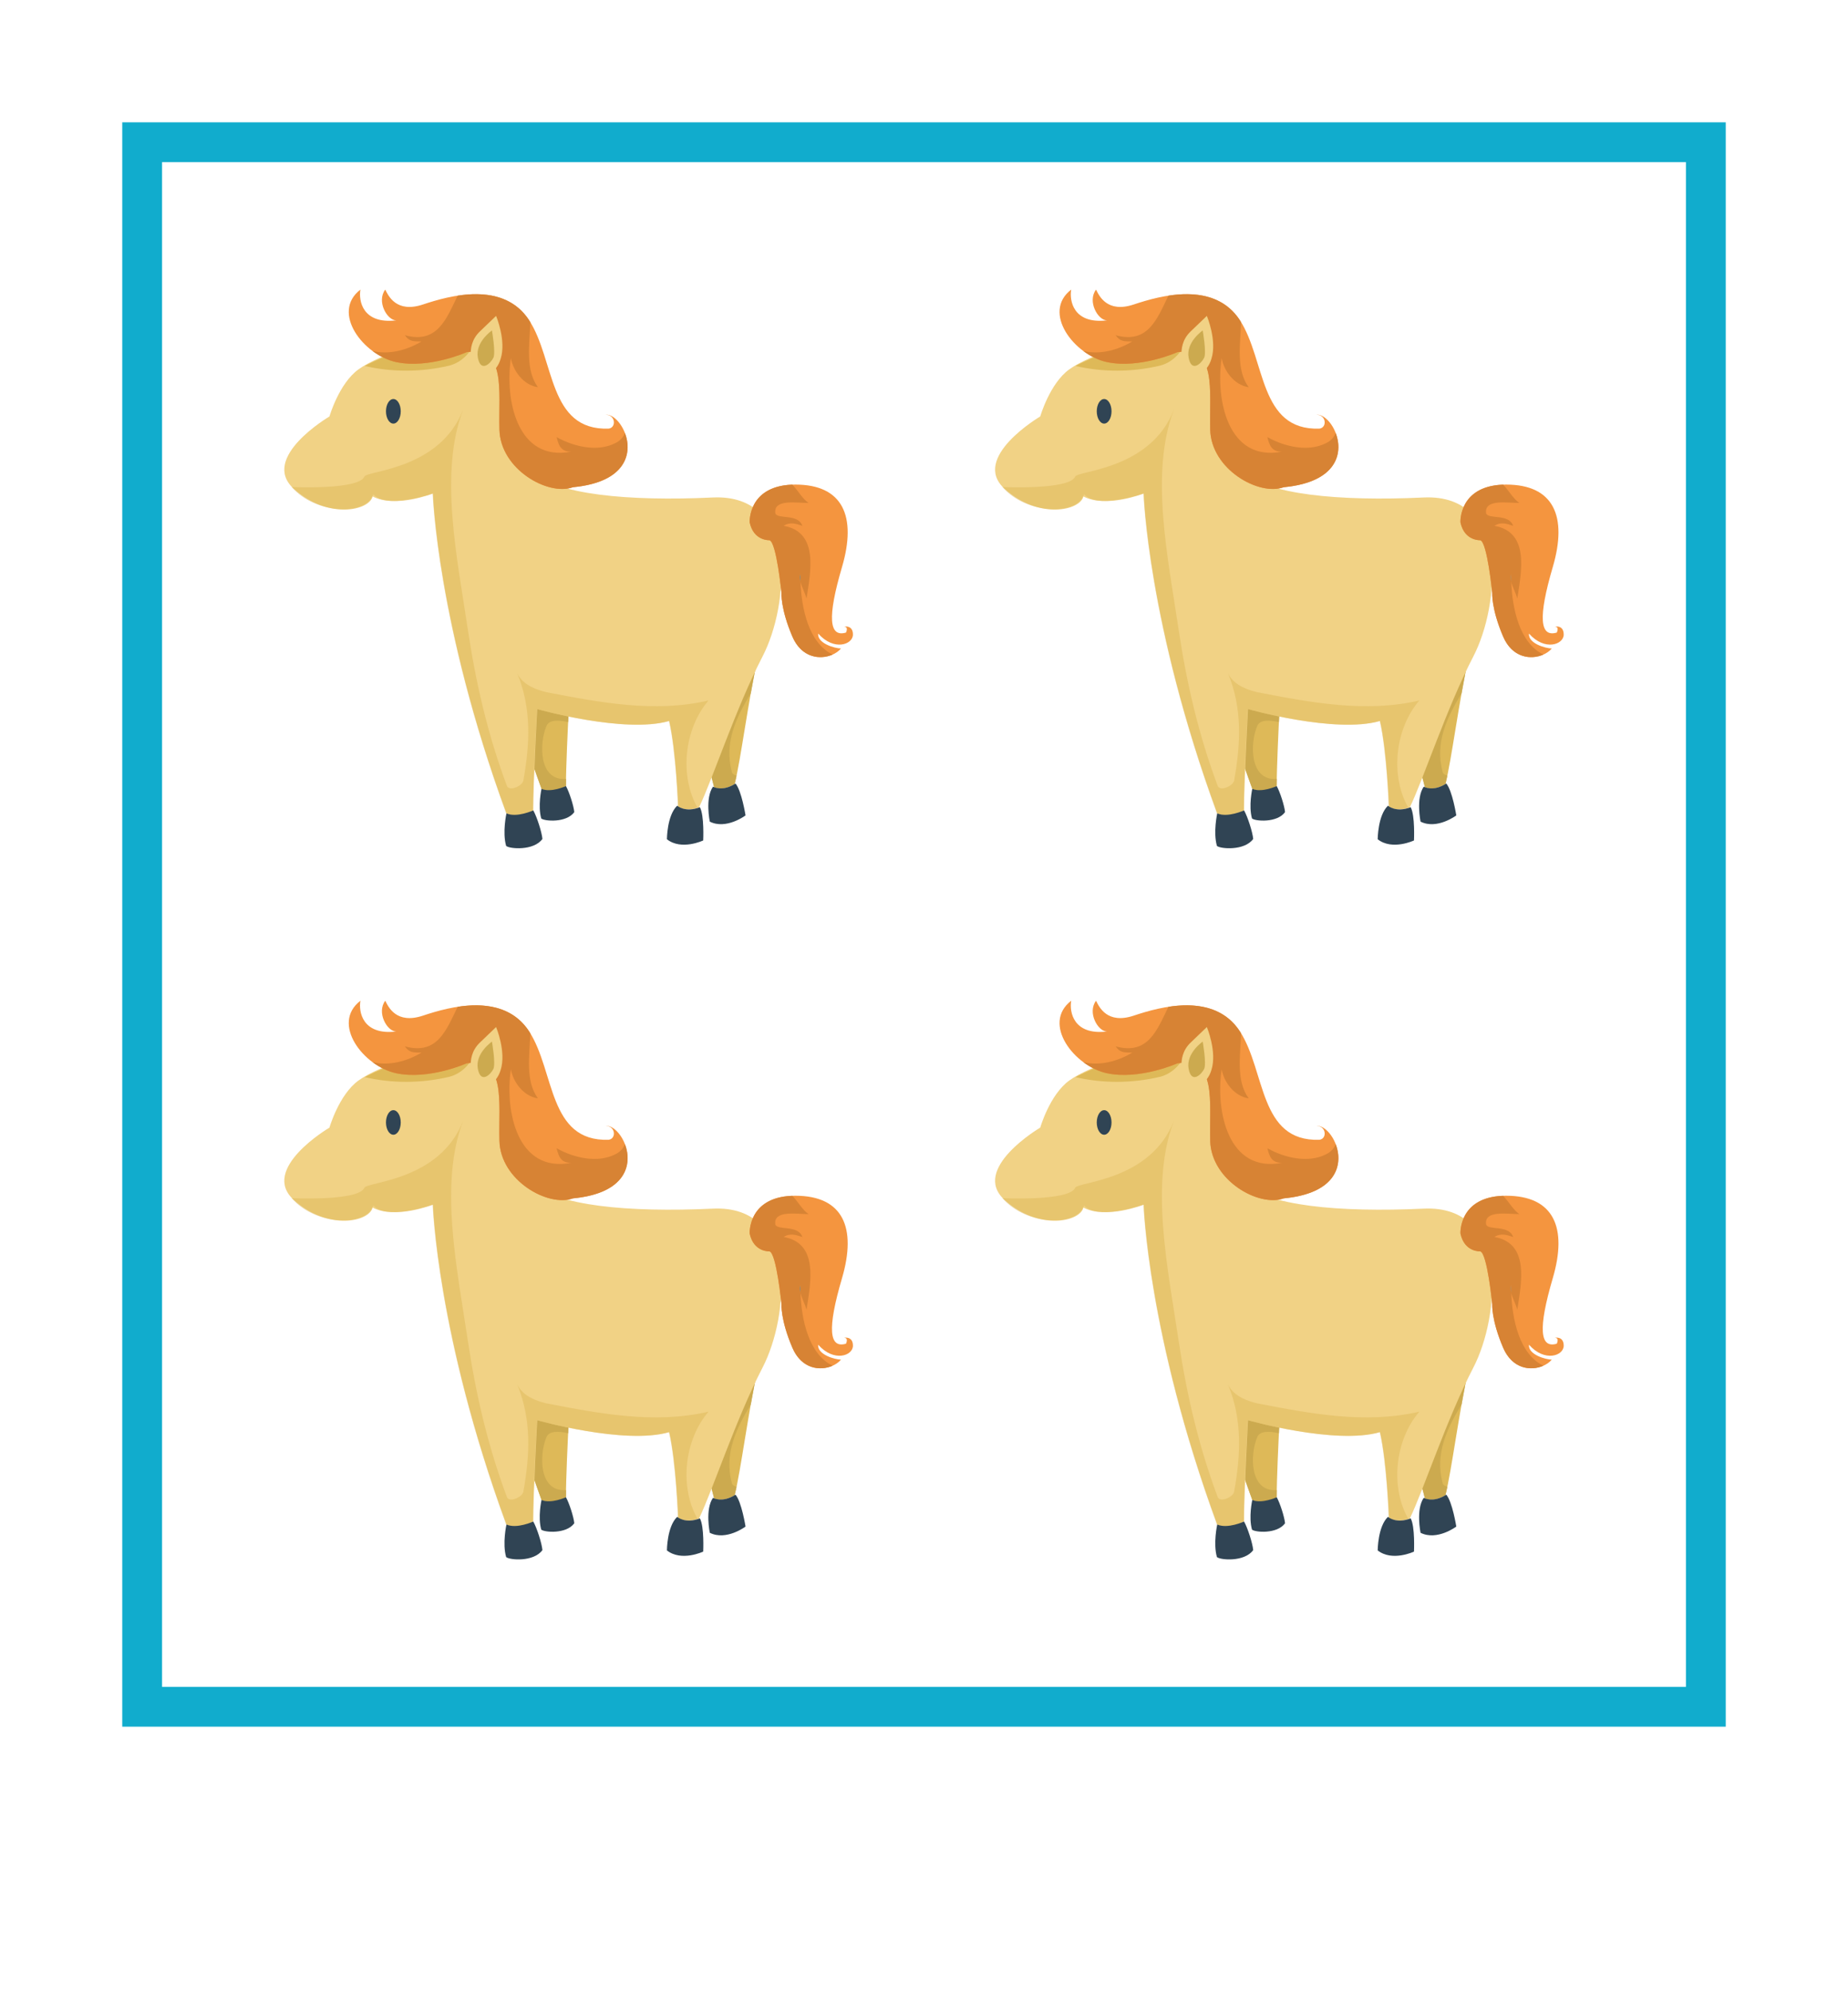 <svg xmlns="http://www.w3.org/2000/svg" version="1.1" width="92.857" height="100" viewBox="0 0 92.857 100"><defs/><path fill="#000000" stroke="#11accd" d="M 7.143,85.714 L 7.143,7.143 L 85.714,7.143 L 85.714,85.714 Z" style="stroke-width: 2px;fill-opacity: 0;stroke-opacity: 1" stroke-width="2" fill-opacity="0" stroke-opacity="1" stroke-dasharray="0"/><path fill="#deb958" stroke="none" d="M 27.21,75.328 S 27.664,75.601 28.437,75.191 C 28.437,74.29 28.528,72.339 28.581,71.278 C 27.616,71.118 26.684,70.935 25.742,70.836 C 26.142,72.228 26.625,73.732 27.21,75.328 Z" transform=""/><path fill="#deb958" stroke="none" d="M 34.902,71.964 C 35.425,73.394 35.882,75.245 35.882,75.245 S 36.285,75.467 36.917,75.08 C 37.239,73.789 37.568,71.028 38.12,68.519 C 36.908,69.568 35.769,70.678 34.902,71.964 Z" transform=""/><path fill="#ccaa4f" stroke="none" d="M 27.47,72.148 C 27.617,71.854 28.072,71.87 28.548,71.978 C 28.56,71.721 28.571,71.483 28.582,71.278 C 27.617,71.118 26.684,70.935 25.743,70.837 C 26.142,72.228 26.626,73.732 27.211,75.328 C 27.211,75.328 27.665,75.601 28.438,75.192 C 28.438,75.085 28.439,74.964 28.441,74.832 C 27.056,74.94 27.085,73.014 27.47,72.148 Z" transform=""/><path fill="#ccaa4f" stroke="none" d="M 36.765,74.446 C 36.385,73.003 37,71.726 37.725,70.534 C 37.844,69.866 37.974,69.184 38.12,68.52 C 36.908,69.569 35.769,70.678 34.902,71.965 C 35.425,73.395 35.882,75.246 35.882,75.246 S 36.285,75.467 36.917,75.081 C 36.948,74.956 36.979,74.818 37.01,74.667 C 36.869,74.628 36.765,74.55 36.765,74.446 Z" transform=""/><path fill="#304454" stroke="none" d="M 27.21,75.328 S 27.016,76.196 27.196,76.818 C 27.348,76.956 28.455,77.053 28.856,76.499 C 28.828,76.182 28.599,75.475 28.437,75.191 C 28.437,75.191 27.681,75.54 27.21,75.328 Z" transform=""/><path fill="#304454" stroke="none" d="M 35.826,75.221 S 36.287,75.497 36.956,75.062 C 37.263,75.417 37.461,76.664 37.461,76.664 S 36.496,77.392 35.665,76.977 C 35.665,76.977 35.42,75.802 35.826,75.221 Z" transform=""/><path fill="#f1d285" stroke="none" d="M 16.554,56.629 S 13.023,58.704 14.771,60.27 C 16.518,61.834 18.572,61.344 18.721,60.646 C 19.869,61.244 21.756,60.499 21.756,60.499 S 21.955,67.033 25.448,76.561 C 25.448,76.561 25.946,76.861 26.794,76.411 C 26.794,75.014 26.994,71.324 26.994,71.324 S 31.384,72.571 33.628,71.923 C 33.978,73.419 34.077,76.212 34.077,76.212 S 34.426,76.511 35.124,76.261 C 35.823,74.815 36.97,71.273 38.317,68.68 C 39.663,66.086 40.113,60.499 35.823,60.698 C 31.533,60.898 27.942,60.549 26.744,59.402 C 25.547,58.255 25.646,56.608 25.796,55.311 C 25.946,54.014 24.5,52.318 23.052,52.518 C 21.606,52.717 19.049,53.518 18.014,54.263 C 17.031,54.972 16.554,56.629 16.554,56.629 Z" transform=""/><path fill="#deb958" stroke="none" d="M 35.601,70.895 C 32.886,71.522 30.17,70.999 27.455,70.477 C 27.037,70.373 26.306,70.164 25.992,69.537 C 26.723,71.313 26.619,73.088 26.306,74.864 C 26.306,75.177 25.575,75.49 25.47,75.177 C 24.53,72.67 23.919,70.072 23.515,67.378 C 22.957,63.654 22.056,59.44 23.277,56.273 C 22.104,59.315 18.44,59.342 18.31,59.65 C 18.02,60.332 14.656,60.173 14.656,60.173 C 15.861,61.558 18.31,61.575 18.707,60.646 C 18.723,60.608 18.741,60.573 18.759,60.539 C 19.426,61.307 21.741,60.499 21.741,60.499 S 21.941,67.034 25.433,76.561 C 25.433,76.561 25.932,76.861 26.78,76.412 C 26.78,75.015 26.979,71.324 26.979,71.324 S 31.369,72.571 33.613,71.922 C 33.963,73.419 34.063,76.212 34.063,76.212 S 34.394,76.494 35.053,76.281 C 34.144,74.713 34.359,72.343 35.601,70.895 Z" style="opacity: 0.5" opacity="0.5" transform=""/><path fill="#deb958" stroke="none" d="M 22.561,54.08 C 23.262,53.904 23.735,53.336 23.978,52.632 C 23.68,52.521 23.367,52.475 23.053,52.518 C 21.73,52.701 19.53,53.468 18.324,54.094 C 19.699,54.413 21.163,54.409 22.561,54.08 Z" transform=""/><path fill="#f4953f" stroke="none" d="M 37.669,61.945 S 37.569,60.05 39.964,60.05 C 42.358,60.05 43.056,61.646 42.309,64.19 C 41.56,66.734 41.66,67.732 42.508,67.482 C 42.508,67.482 42.657,67.183 42.408,67.183 C 42.408,67.183 42.858,67.083 42.858,67.582 S 41.91,68.43 41.111,67.532 C 41.062,68.031 41.959,68.28 42.258,68.28 C 41.809,68.829 40.413,69.078 39.815,67.682 C 39.215,66.285 39.266,65.487 39.266,65.487 S 39.016,62.943 38.666,62.843 C 38.666,62.843 37.87,62.893 37.669,61.945 Z" transform=""/><path fill="#2c8fc0" stroke="none" d="M 40.221,64.928 C 40.215,64.789 40.212,64.653 40.212,64.524 C 40.178,64.659 40.188,64.793 40.221,64.928 Z" transform=""/><path fill="#d78334" stroke="none" d="M 40.221,64.928 C 40.188,64.793 40.178,64.659 40.212,64.524 C 40.212,64.653 40.215,64.789 40.221,64.928 M 40.221,64.928 C 40.288,65.211 40.455,65.494 40.525,65.777 C 40.733,64.419 41.151,62.435 39.377,62.122 C 39.69,61.913 40.002,62.017 40.316,62.122 C 40.108,61.495 39.062,61.809 38.959,61.495 C 38.853,60.764 40.002,60.973 40.63,60.973 C 40.322,60.769 40.115,60.365 39.813,60.054 C 37.575,60.133 37.669,61.946 37.669,61.946 C 37.868,62.893 38.666,62.844 38.666,62.844 C 39.017,62.943 39.266,65.488 39.266,65.488 S 39.215,66.285 39.815,67.682 C 40.279,68.768 41.227,68.859 41.837,68.588 C 40.623,67.99 40.276,66.273 40.221,64.928 Z" transform=""/><path fill="#304454" stroke="none" d="M 25.448,76.561 S 25.235,77.513 25.432,78.196 C 25.599,78.348 26.814,78.455 27.255,77.847 C 27.224,77.498 26.973,76.722 26.795,76.411 C 26.795,76.412 25.965,76.794 25.448,76.561 Z" transform=""/><path fill="#304454" stroke="none" d="M 34.028,76.176 S 34.423,76.541 35.167,76.252 C 35.395,76.662 35.334,77.922 35.334,77.922 S 34.24,78.439 33.511,77.862 C 33.512,77.862 33.512,76.662 34.028,76.176 Z" transform=""/><path fill="#f4953f" stroke="none" d="M 23.448,53.4 S 21.553,54.248 19.907,53.898 C 18.26,53.549 16.615,51.404 18.111,50.257 C 18.011,50.806 18.211,52.003 19.907,51.803 C 19.457,51.803 18.909,50.855 19.358,50.257 C 19.508,50.556 19.907,51.454 21.254,51.005 C 22.6,50.556 25.294,49.808 26.591,51.803 C 27.887,53.799 27.538,57.341 30.581,57.24 C 30.98,57.19 30.93,56.542 30.432,56.542 C 31.379,56.442 32.976,59.785 28.786,60.184 C 27.538,60.633 25.144,59.286 25.094,57.29 C 25.045,55.295 25.444,53.1 23.448,53.4 M 23.448,53.4 L 23.448,53.4 Z" transform=""/><path fill="#d78334" stroke="none" d="M 31.402,57.46 C 31.315,57.679 31.157,57.86 30.893,57.98 C 30.057,58.397 28.908,58.189 27.968,57.666 C 28.073,58.083 28.177,58.397 28.7,58.397 C 25.984,58.918 25.357,55.786 25.671,53.697 C 25.776,54.324 26.297,55.055 27.029,55.16 C 26.391,54.283 26.605,53.041 26.649,51.898 C 26.63,51.867 26.612,51.834 26.591,51.803 C 25.738,50.49 24.277,50.365 22.996,50.562 C 22.428,51.726 21.975,53.001 20.345,52.549 C 20.554,52.862 20.763,52.862 21.18,52.862 C 20.444,53.303 19.551,53.538 18.723,53.344 C 19.085,53.611 19.497,53.811 19.908,53.899 C 21.554,54.248 23.449,53.4 23.449,53.4 C 25.445,53.1 25.045,55.295 25.096,57.29 C 25.145,59.286 27.539,60.632 28.787,60.183 C 31.482,59.927 31.782,58.453 31.402,57.46 L 31.402,57.46 Z" transform=""/><path fill="#f1d285" stroke="none" d="M 23.815,54.291 S 23.292,53.147 24.109,52.362 C 24.927,51.578 24.927,51.578 24.927,51.578 S 25.45,52.82 25.156,53.735 C 24.959,54.422 24.305,54.814 23.815,54.291 Z" transform=""/><path fill="#f6a5bf" stroke="none" d="M 22.776,51.26 C 22.777,51.264 22.778,51.267 22.779,51.27 L 22.779,51.27 L 22.779,51.27 C 22.779,51.268 22.778,51.265 22.776,51.26 M 22.776,51.26 L 22.776,51.26 Z" transform=""/><path fill="#ccaa4f" stroke="none" d="M 24.719,52.31 S 23.865,52.896 24.011,53.677 C 24.158,54.458 24.67,53.945 24.793,53.677 C 24.914,53.408 24.719,52.31 24.719,52.31 Z" transform=""/><path fill="#e8c4dd" stroke="none" d="M 28.828,60.294 S 28.822,60.304 28.81,60.324 C 28.822,60.327 28.834,60.329 28.846,60.332 C 28.84,60.32 28.834,60.306 28.828,60.294 L 28.828,60.294 Z" transform=""/><ellipse cx="19.765" cy="56.37" rx="0.371" ry="0.617" fill="#304454" stroke="none" r="NaN" transform=""/><path fill="#deb958" stroke="none" d="M 62.924,75.328 S 63.378,75.601 64.151,75.191 C 64.151,74.29 64.242,72.339 64.295,71.278 C 63.33,71.118 62.398,70.935 61.456,70.836 C 61.856,72.228 62.339,73.732 62.924,75.328 Z" transform=""/><path fill="#deb958" stroke="none" d="M 70.617,71.964 C 71.14,73.394 71.597,75.245 71.597,75.245 S 72,75.467 72.632,75.08 C 72.954,73.789 73.283,71.028 73.835,68.519 C 72.623,69.568 71.484,70.678 70.617,71.964 Z" transform=""/><path fill="#ccaa4f" stroke="none" d="M 63.184,72.148 C 63.331,71.854 63.786,71.87 64.262,71.978 C 64.274,71.721 64.285,71.483 64.296,71.278 C 63.331,71.118 62.398,70.935 61.457,70.837 C 61.856,72.228 62.34,73.732 62.925,75.328 C 62.925,75.328 63.379,75.601 64.152,75.192 C 64.152,75.085 64.153,74.964 64.155,74.832 C 62.77,74.94 62.799,73.014 63.184,72.148 Z" transform=""/><path fill="#ccaa4f" stroke="none" d="M 72.48,74.446 C 72.1,73.003 72.715,71.726 73.44,70.534 C 73.559,69.866 73.689,69.184 73.835,68.52 C 72.623,69.569 71.484,70.678 70.617,71.965 C 71.14,73.395 71.597,75.246 71.597,75.246 S 72,75.467 72.632,75.081 C 72.663,74.956 72.694,74.818 72.725,74.667 C 72.584,74.628 72.48,74.55 72.48,74.446 Z" transform=""/><path fill="#304454" stroke="none" d="M 62.924,75.328 S 62.73,76.196 62.91,76.818 C 63.062,76.956 64.169,77.053 64.57,76.499 C 64.542,76.182 64.313,75.475 64.151,75.191 C 64.151,75.191 63.395,75.54 62.924,75.328 Z" transform=""/><path fill="#304454" stroke="none" d="M 71.54,75.221 S 72.001,75.497 72.67,75.062 C 72.977,75.417 73.175,76.664 73.175,76.664 S 72.21,77.392 71.379,76.977 C 71.379,76.977 71.134,75.802 71.54,75.221 Z" transform=""/><path fill="#f1d285" stroke="none" d="M 52.269,56.629 S 48.738,58.704 50.486,60.27 C 52.233,61.834 54.287,61.344 54.436,60.646 C 55.584,61.244 57.471,60.499 57.471,60.499 S 57.67,67.033 61.163,76.561 C 61.163,76.561 61.661,76.861 62.509,76.411 C 62.509,75.014 62.709,71.324 62.709,71.324 S 67.099,72.571 69.343,71.923 C 69.693,73.419 69.792,76.212 69.792,76.212 S 70.141,76.511 70.839,76.261 C 71.538,74.815 72.685,71.273 74.032,68.68 C 75.378,66.086 75.828,60.499 71.538,60.698 C 67.248,60.898 63.657,60.549 62.459,59.402 C 61.262,58.255 61.361,56.608 61.511,55.311 C 61.661,54.014 60.215,52.318 58.767,52.518 C 57.321,52.717 54.764,53.518 53.729,54.263 C 52.746,54.972 52.269,56.629 52.269,56.629 Z" transform=""/><path fill="#deb958" stroke="none" d="M 71.316,70.895 C 68.6,71.522 65.885,70.999 63.169,70.477 C 62.752,70.373 62.02,70.164 61.706,69.537 C 62.438,71.313 62.334,73.088 62.02,74.864 C 62.02,75.177 61.289,75.49 61.184,75.177 C 60.245,72.67 59.633,70.072 59.23,67.378 C 58.672,63.654 57.77,59.44 58.992,56.273 C 57.819,59.315 54.154,59.342 54.025,59.65 C 53.734,60.332 50.37,60.173 50.37,60.173 C 51.575,61.558 54.025,61.575 54.422,60.646 C 54.438,60.608 54.456,60.573 54.474,60.539 C 55.141,61.307 57.456,60.499 57.456,60.499 S 57.656,67.034 61.148,76.561 C 61.148,76.561 61.647,76.861 62.495,76.412 C 62.495,75.015 62.694,71.324 62.694,71.324 S 67.084,72.571 69.328,71.922 C 69.677,73.419 69.778,76.212 69.778,76.212 S 70.109,76.494 70.767,76.281 C 69.859,74.713 70.073,72.343 71.316,70.895 Z" style="opacity: 0.5" opacity="0.5" transform=""/><path fill="#deb958" stroke="none" d="M 58.275,54.08 C 58.976,53.904 59.449,53.336 59.692,52.632 C 59.394,52.521 59.081,52.475 58.767,52.518 C 57.444,52.701 55.244,53.468 54.038,54.094 C 55.413,54.413 56.877,54.409 58.275,54.08 Z" transform=""/><path fill="#f4953f" stroke="none" d="M 73.384,61.945 S 73.284,60.05 75.678,60.05 C 78.073,60.05 78.771,61.646 78.023,64.19 S 77.374,67.732 78.223,67.482 C 78.223,67.482 78.372,67.183 78.123,67.183 C 78.123,67.183 78.572,67.083 78.572,67.582 S 77.624,68.43 76.826,67.532 C 76.776,68.031 77.674,68.28 77.973,68.28 C 77.524,68.829 76.127,69.078 75.529,67.682 C 74.93,66.285 74.98,65.487 74.98,65.487 S 74.73,62.943 74.381,62.843 C 74.381,62.843 73.584,62.893 73.384,61.945 Z" transform=""/><path fill="#2c8fc0" stroke="none" d="M 75.935,64.928 C 75.929,64.789 75.926,64.653 75.926,64.524 C 75.892,64.659 75.903,64.793 75.935,64.928 Z" transform=""/><path fill="#d78334" stroke="none" d="M 75.935,64.928 C 75.903,64.793 75.893,64.659 75.926,64.524 C 75.926,64.653 75.929,64.789 75.935,64.928 M 75.935,64.928 C 76.002,65.211 76.169,65.494 76.239,65.777 C 76.448,64.419 76.866,62.435 75.091,62.122 C 75.404,61.913 75.717,62.017 76.031,62.122 C 75.822,61.495 74.777,61.809 74.673,61.495 C 74.568,60.764 75.717,60.973 76.344,60.973 C 76.037,60.769 75.83,60.365 75.528,60.054 C 73.29,60.133 73.384,61.946 73.384,61.946 C 73.583,62.893 74.381,62.844 74.381,62.844 C 74.731,62.943 74.98,65.488 74.98,65.488 S 74.93,66.285 75.529,67.682 C 75.994,68.768 76.941,68.859 77.551,68.588 C 76.338,67.99 75.99,66.273 75.935,64.928 Z" transform=""/><path fill="#304454" stroke="none" d="M 61.163,76.561 S 60.95,77.513 61.147,78.196 C 61.314,78.348 62.529,78.455 62.97,77.847 C 62.939,77.498 62.688,76.722 62.51,76.411 C 62.51,76.412 61.68,76.794 61.163,76.561 Z" transform=""/><path fill="#304454" stroke="none" d="M 69.743,76.176 S 70.138,76.541 70.882,76.252 C 71.109,76.662 71.049,77.922 71.049,77.922 S 69.954,78.439 69.225,77.862 C 69.227,77.862 69.227,76.662 69.743,76.176 Z" transform=""/><path fill="#f4953f" stroke="none" d="M 59.163,53.4 S 57.268,54.248 55.622,53.898 C 53.975,53.549 52.33,51.404 53.826,50.257 C 53.726,50.806 53.926,52.003 55.622,51.803 C 55.172,51.803 54.624,50.855 55.073,50.257 C 55.223,50.556 55.622,51.454 56.969,51.005 C 58.315,50.556 61.009,49.808 62.306,51.803 C 63.602,53.799 63.253,57.341 66.296,57.24 C 66.695,57.19 66.645,56.542 66.147,56.542 C 67.094,56.442 68.691,59.785 64.501,60.184 C 63.253,60.633 60.859,59.286 60.809,57.29 C 60.76,55.295 61.159,53.1 59.163,53.4 M 59.163,53.4 L 59.163,53.4 Z" transform=""/><path fill="#d78334" stroke="none" d="M 67.116,57.46 C 67.029,57.679 66.871,57.86 66.607,57.98 C 65.771,58.397 64.622,58.189 63.682,57.666 C 63.787,58.083 63.891,58.397 64.414,58.397 C 61.698,58.918 61.071,55.786 61.385,53.697 C 61.49,54.324 62.011,55.055 62.743,55.16 C 62.105,54.283 62.319,53.041 62.363,51.898 C 62.344,51.867 62.326,51.834 62.305,51.803 C 61.452,50.49 59.991,50.365 58.71,50.562 C 58.142,51.726 57.689,53.001 56.059,52.549 C 56.268,52.862 56.477,52.862 56.894,52.862 C 56.158,53.303 55.265,53.538 54.437,53.344 C 54.799,53.611 55.211,53.811 55.622,53.899 C 57.268,54.248 59.163,53.4 59.163,53.4 C 61.159,53.1 60.759,55.295 60.81,57.29 C 60.859,59.286 63.253,60.632 64.501,60.183 C 67.196,59.927 67.496,58.453 67.116,57.46 L 67.116,57.46 Z" transform=""/><path fill="#f1d285" stroke="none" d="M 59.529,54.291 S 59.006,53.147 59.823,52.362 C 60.641,51.578 60.641,51.578 60.641,51.578 S 61.164,52.82 60.87,53.735 C 60.673,54.422 60.019,54.814 59.529,54.291 Z" transform=""/><path fill="#f6a5bf" stroke="none" d="M 58.49,51.26 C 58.491,51.264 58.492,51.267 58.493,51.27 L 58.493,51.27 L 58.493,51.27 C 58.493,51.268 58.492,51.265 58.49,51.26 M 58.49,51.26 L 58.49,51.26 Z" transform=""/><path fill="#ccaa4f" stroke="none" d="M 60.433,52.31 S 59.579,52.896 59.725,53.677 C 59.872,54.458 60.384,53.945 60.507,53.677 C 60.628,53.408 60.433,52.31 60.433,52.31 Z" transform=""/><path fill="#e8c4dd" stroke="none" d="M 64.542,60.294 S 64.536,60.304 64.524,60.324 C 64.536,60.327 64.548,60.329 64.56,60.332 C 64.554,60.32 64.548,60.306 64.542,60.294 L 64.542,60.294 Z" transform=""/><ellipse cx="55.48" cy="56.37" rx="0.371" ry="0.617" fill="#304454" stroke="none" r="NaN" transform=""/><path fill="#deb958" stroke="none" d="M 27.21,39.614 S 27.664,39.887 28.437,39.477 C 28.437,38.576 28.528,36.625 28.581,35.564 C 27.616,35.404 26.684,35.221 25.742,35.122 C 26.142,36.514 26.625,38.018 27.21,39.614 Z" transform=""/><path fill="#deb958" stroke="none" d="M 34.902,36.25 C 35.425,37.68 35.882,39.531 35.882,39.531 S 36.285,39.753 36.917,39.366 C 37.239,38.075 37.568,35.314 38.12,32.805 C 36.908,33.854 35.769,34.964 34.902,36.25 Z" transform=""/><path fill="#ccaa4f" stroke="none" d="M 27.47,36.434 C 27.617,36.14 28.072,36.156 28.548,36.264 C 28.56,36.007 28.571,35.769 28.582,35.564 C 27.617,35.404 26.684,35.221 25.743,35.123 C 26.142,36.514 26.626,38.018 27.211,39.614 C 27.211,39.614 27.665,39.887 28.438,39.478 C 28.438,39.371 28.439,39.25 28.441,39.118 C 27.056,39.226 27.085,37.3 27.47,36.434 Z" transform=""/><path fill="#ccaa4f" stroke="none" d="M 36.765,38.732 C 36.385,37.289 37,36.012 37.725,34.82 C 37.844,34.152 37.974,33.47 38.12,32.806 C 36.908,33.855 35.769,34.964 34.902,36.251 C 35.425,37.681 35.882,39.532 35.882,39.532 S 36.285,39.753 36.917,39.367 C 36.948,39.242 36.979,39.104 37.01,38.953 C 36.869,38.914 36.765,38.836 36.765,38.732 Z" transform=""/><path fill="#304454" stroke="none" d="M 27.21,39.614 S 27.016,40.482 27.196,41.104 C 27.348,41.242 28.455,41.339 28.856,40.785 C 28.828,40.468 28.599,39.761 28.437,39.477 C 28.437,39.477 27.681,39.826 27.21,39.614 Z" transform=""/><path fill="#304454" stroke="none" d="M 35.826,39.507 S 36.287,39.783 36.956,39.348 C 37.263,39.703 37.461,40.95 37.461,40.95 S 36.496,41.678 35.665,41.263 C 35.665,41.263 35.42,40.088 35.826,39.507 Z" transform=""/><path fill="#f1d285" stroke="none" d="M 16.554,20.915 S 13.023,22.99 14.771,24.556 C 16.518,26.12 18.572,25.63 18.721,24.932 C 19.869,25.53 21.756,24.785 21.756,24.785 S 21.955,31.319 25.448,40.847 C 25.448,40.847 25.946,41.147 26.794,40.697 C 26.794,39.3 26.994,35.61 26.994,35.61 S 31.384,36.857 33.628,36.209 C 33.978,37.705 34.077,40.498 34.077,40.498 S 34.426,40.797 35.124,40.547 C 35.823,39.101 36.97,35.559 38.317,32.966 C 39.663,30.372 40.113,24.785 35.823,24.984 C 31.533,25.184 27.942,24.835 26.744,23.688 C 25.547,22.541 25.646,20.894 25.796,19.597 S 24.5,16.604 23.052,16.804 C 21.606,17.003 19.049,17.804 18.014,18.549 C 17.031,19.258 16.554,20.915 16.554,20.915 Z" transform=""/><path fill="#deb958" stroke="none" d="M 35.601,35.18 C 32.886,35.807 30.17,35.284 27.455,34.762 C 27.037,34.658 26.306,34.449 25.992,33.822 C 26.723,35.598 26.619,37.373 26.306,39.149 C 26.306,39.462 25.575,39.775 25.47,39.462 C 24.53,36.955 23.919,34.357 23.515,31.663 C 22.957,27.939 22.056,23.725 23.277,20.558 C 22.104,23.6 18.44,23.627 18.31,23.935 C 18.02,24.617 14.656,24.458 14.656,24.458 C 15.861,25.843 18.31,25.86 18.707,24.931 C 18.723,24.893 18.741,24.858 18.759,24.824 C 19.426,25.592 21.741,24.784 21.741,24.784 S 21.941,31.319 25.433,40.846 C 25.433,40.846 25.932,41.146 26.78,40.697 C 26.78,39.3 26.979,35.609 26.979,35.609 S 31.369,36.856 33.613,36.207 C 33.963,37.704 34.063,40.497 34.063,40.497 S 34.394,40.779 35.053,40.566 C 34.144,38.998 34.359,36.628 35.601,35.18 Z" style="opacity: 0.5" opacity="0.5" transform=""/><path fill="#deb958" stroke="none" d="M 22.561,18.365 C 23.262,18.189 23.735,17.621 23.978,16.917 C 23.68,16.806 23.367,16.76 23.053,16.803 C 21.73,16.986 19.53,17.753 18.324,18.379 C 19.699,18.698 21.163,18.694 22.561,18.365 Z" transform=""/><path fill="#f4953f" stroke="none" d="M 37.669,26.231 S 37.569,24.336 39.964,24.336 C 42.358,24.336 43.056,25.932 42.309,28.476 C 41.56,31.02 41.66,32.018 42.508,31.768 C 42.508,31.768 42.657,31.469 42.408,31.469 C 42.408,31.469 42.858,31.369 42.858,31.868 S 41.91,32.716 41.111,31.818 C 41.062,32.317 41.959,32.566 42.258,32.566 C 41.809,33.115 40.413,33.364 39.815,31.968 C 39.215,30.571 39.266,29.773 39.266,29.773 S 39.016,27.229 38.666,27.129 C 38.666,27.129 37.87,27.179 37.669,26.231 Z" transform=""/><path fill="#2c8fc0" stroke="none" d="M 40.221,29.213 C 40.215,29.075 40.212,28.939 40.212,28.809 C 40.178,28.945 40.188,29.078 40.221,29.213 Z" transform=""/><path fill="#d78334" stroke="none" d="M 40.221,29.213 C 40.188,29.078 40.178,28.945 40.212,28.809 C 40.212,28.939 40.215,29.075 40.221,29.213 M 40.221,29.213 C 40.288,29.497 40.455,29.779 40.525,30.062 C 40.733,28.704 41.151,26.721 39.377,26.407 C 39.69,26.198 40.002,26.302 40.316,26.407 C 40.108,25.78 39.062,26.095 38.959,25.78 C 38.853,25.049 40.002,25.259 40.63,25.259 C 40.322,25.055 40.115,24.651 39.813,24.34 C 37.575,24.419 37.669,26.232 37.669,26.232 C 37.868,27.178 38.666,27.13 38.666,27.13 C 39.017,27.229 39.266,29.773 39.266,29.773 S 39.215,30.57 39.815,31.968 C 40.279,33.053 41.227,33.145 41.837,32.873 C 40.623,32.276 40.276,30.558 40.221,29.213 Z" transform=""/><path fill="#304454" stroke="none" d="M 25.448,40.847 S 25.235,41.799 25.432,42.482 C 25.599,42.634 26.814,42.741 27.255,42.133 C 27.224,41.784 26.973,41.008 26.795,40.697 C 26.795,40.698 25.965,41.08 25.448,40.847 Z" transform=""/><path fill="#304454" stroke="none" d="M 34.028,40.462 S 34.423,40.827 35.167,40.538 C 35.395,40.948 35.334,42.208 35.334,42.208 S 34.24,42.725 33.511,42.148 C 33.512,42.148 33.512,40.948 34.028,40.462 Z" transform=""/><path fill="#f4953f" stroke="none" d="M 23.448,17.686 S 21.553,18.534 19.907,18.184 C 18.26,17.835 16.615,15.69 18.111,14.543 C 18.011,15.092 18.211,16.289 19.907,16.089 C 19.457,16.089 18.909,15.141 19.358,14.543 C 19.508,14.842 19.907,15.74 21.254,15.291 C 22.6,14.842 25.294,14.094 26.591,16.089 C 27.887,18.085 27.538,21.627 30.581,21.526 C 30.98,21.476 30.93,20.828 30.432,20.828 C 31.379,20.728 32.976,24.071 28.786,24.47 C 27.538,24.919 25.144,23.572 25.094,21.576 C 25.045,19.581 25.444,17.386 23.448,17.686 M 23.448,17.686 L 23.448,17.686 Z" transform=""/><path fill="#d78334" stroke="none" d="M 31.402,21.746 C 31.315,21.965 31.157,22.146 30.893,22.266 C 30.057,22.683 28.908,22.475 27.968,21.952 C 28.073,22.369 28.177,22.683 28.7,22.683 C 25.984,23.204 25.357,20.072 25.671,17.983 C 25.776,18.61 26.297,19.341 27.029,19.446 C 26.391,18.569 26.605,17.327 26.649,16.184 C 26.63,16.153 26.612,16.12 26.591,16.089 C 25.738,14.776 24.277,14.651 22.996,14.848 C 22.428,16.012 21.975,17.287 20.345,16.835 C 20.554,17.148 20.763,17.148 21.18,17.148 C 20.444,17.589 19.551,17.824 18.723,17.63 C 19.085,17.897 19.497,18.097 19.908,18.185 C 21.554,18.534 23.449,17.686 23.449,17.686 C 25.445,17.386 25.045,19.581 25.096,21.576 C 25.145,23.572 27.539,24.918 28.787,24.469 C 31.482,24.213 31.782,22.739 31.402,21.746 L 31.402,21.746 Z" transform=""/><path fill="#f1d285" stroke="none" d="M 23.815,18.577 S 23.292,17.433 24.109,16.648 C 24.927,15.864 24.927,15.864 24.927,15.864 S 25.45,17.106 25.156,18.021 C 24.959,18.708 24.305,19.1 23.815,18.577 Z" transform=""/><path fill="#f6a5bf" stroke="none" d="M 22.776,15.546 C 22.777,15.55 22.778,15.553 22.779,15.556 L 22.779,15.556 L 22.779,15.556 C 22.779,15.554 22.778,15.551 22.776,15.546 M 22.776,15.546 L 22.776,15.546 Z" transform=""/><path fill="#ccaa4f" stroke="none" d="M 24.719,16.596 S 23.865,17.181 24.011,17.962 C 24.158,18.744 24.67,18.23 24.793,17.962 C 24.914,17.694 24.719,16.596 24.719,16.596 Z" transform=""/><path fill="#e8c4dd" stroke="none" d="M 28.828,24.58 S 28.822,24.59 28.81,24.61 C 28.822,24.613 28.834,24.615 28.846,24.618 C 28.84,24.606 28.834,24.592 28.828,24.58 M 28.828,24.58 L 28.828,24.58 Z" transform=""/><ellipse cx="19.765" cy="20.656" rx="0.371" ry="0.617" fill="#304454" stroke="none" r="NaN" transform=""/><path fill="#deb958" stroke="none" d="M 62.924,39.614 S 63.378,39.887 64.151,39.477 C 64.151,38.576 64.242,36.625 64.295,35.564 C 63.33,35.404 62.398,35.221 61.456,35.122 C 61.856,36.514 62.339,38.018 62.924,39.614 Z" transform=""/><path fill="#deb958" stroke="none" d="M 70.617,36.25 C 71.14,37.68 71.597,39.531 71.597,39.531 S 72,39.753 72.632,39.366 C 72.954,38.075 73.283,35.314 73.835,32.805 C 72.623,33.854 71.484,34.964 70.617,36.25 Z" transform=""/><path fill="#ccaa4f" stroke="none" d="M 63.184,36.434 C 63.331,36.14 63.786,36.156 64.262,36.264 C 64.274,36.007 64.285,35.769 64.296,35.564 C 63.331,35.404 62.398,35.221 61.457,35.123 C 61.856,36.514 62.34,38.018 62.925,39.614 C 62.925,39.614 63.379,39.887 64.152,39.478 C 64.152,39.371 64.153,39.25 64.155,39.118 C 62.77,39.226 62.799,37.3 63.184,36.434 Z" transform=""/><path fill="#ccaa4f" stroke="none" d="M 72.48,38.732 C 72.1,37.289 72.715,36.012 73.44,34.82 C 73.559,34.152 73.689,33.47 73.835,32.806 C 72.623,33.855 71.484,34.964 70.617,36.251 C 71.14,37.681 71.597,39.532 71.597,39.532 S 72,39.753 72.632,39.367 C 72.663,39.242 72.694,39.104 72.725,38.953 C 72.584,38.914 72.48,38.836 72.48,38.732 Z" transform=""/><path fill="#304454" stroke="none" d="M 62.924,39.614 S 62.73,40.482 62.91,41.104 C 63.062,41.242 64.169,41.339 64.57,40.785 C 64.542,40.468 64.313,39.761 64.151,39.477 C 64.151,39.477 63.395,39.826 62.924,39.614 Z" transform=""/><path fill="#304454" stroke="none" d="M 71.54,39.507 S 72.001,39.783 72.67,39.348 C 72.977,39.703 73.175,40.95 73.175,40.95 S 72.21,41.678 71.379,41.263 C 71.379,41.263 71.134,40.088 71.54,39.507 Z" transform=""/><path fill="#f1d285" stroke="none" d="M 52.269,20.915 S 48.738,22.99 50.486,24.556 C 52.233,26.12 54.287,25.63 54.436,24.932 C 55.584,25.53 57.471,24.785 57.471,24.785 S 57.67,31.319 61.163,40.847 C 61.163,40.847 61.661,41.147 62.509,40.697 C 62.509,39.3 62.709,35.61 62.709,35.61 S 67.099,36.857 69.343,36.209 C 69.693,37.705 69.792,40.498 69.792,40.498 S 70.141,40.797 70.839,40.547 C 71.538,39.101 72.685,35.559 74.032,32.966 C 75.378,30.372 75.828,24.785 71.538,24.984 C 67.248,25.184 63.657,24.835 62.459,23.688 C 61.262,22.541 61.361,20.894 61.511,19.597 S 60.215,16.604 58.767,16.804 C 57.321,17.003 54.764,17.804 53.729,18.549 C 52.746,19.258 52.269,20.915 52.269,20.915 Z" transform=""/><path fill="#deb958" stroke="none" d="M 71.316,35.18 C 68.6,35.807 65.885,35.284 63.169,34.762 C 62.752,34.658 62.02,34.449 61.706,33.822 C 62.438,35.598 62.334,37.373 62.02,39.149 C 62.02,39.462 61.289,39.775 61.184,39.462 C 60.245,36.955 59.633,34.357 59.23,31.663 C 58.672,27.939 57.77,23.725 58.992,20.558 C 57.819,23.6 54.154,23.627 54.025,23.935 C 53.734,24.617 50.37,24.458 50.37,24.458 C 51.575,25.843 54.025,25.86 54.422,24.931 C 54.438,24.893 54.456,24.858 54.474,24.824 C 55.141,25.592 57.456,24.784 57.456,24.784 S 57.656,31.319 61.148,40.846 C 61.148,40.846 61.647,41.146 62.495,40.697 C 62.495,39.3 62.694,35.609 62.694,35.609 S 67.084,36.856 69.328,36.207 C 69.677,37.704 69.778,40.497 69.778,40.497 S 70.109,40.779 70.767,40.566 C 69.859,38.998 70.073,36.628 71.316,35.18 Z" style="opacity: 0.5" opacity="0.5" transform=""/><path fill="#deb958" stroke="none" d="M 58.275,18.365 C 58.976,18.189 59.449,17.621 59.692,16.917 C 59.394,16.806 59.081,16.76 58.767,16.803 C 57.444,16.986 55.244,17.753 54.038,18.379 C 55.413,18.698 56.877,18.694 58.275,18.365 Z" transform=""/><path fill="#f4953f" stroke="none" d="M 73.384,26.231 S 73.284,24.336 75.678,24.336 C 78.073,24.336 78.771,25.932 78.023,28.476 S 77.374,32.018 78.223,31.768 C 78.223,31.768 78.372,31.469 78.123,31.469 C 78.123,31.469 78.572,31.369 78.572,31.868 S 77.624,32.716 76.826,31.818 C 76.776,32.317 77.674,32.566 77.973,32.566 C 77.524,33.115 76.127,33.364 75.529,31.968 C 74.93,30.571 74.98,29.773 74.98,29.773 S 74.73,27.229 74.381,27.129 C 74.381,27.129 73.584,27.179 73.384,26.231 Z" transform=""/><path fill="#2c8fc0" stroke="none" d="M 75.935,29.213 C 75.929,29.075 75.926,28.939 75.926,28.809 C 75.892,28.945 75.903,29.078 75.935,29.213 Z" transform=""/><path fill="#d78334" stroke="none" d="M 75.935,29.213 C 75.903,29.078 75.893,28.945 75.926,28.809 C 75.926,28.939 75.929,29.075 75.935,29.213 M 75.935,29.213 C 76.002,29.497 76.169,29.779 76.239,30.062 C 76.448,28.704 76.866,26.721 75.091,26.407 C 75.404,26.198 75.717,26.302 76.031,26.407 C 75.822,25.78 74.777,26.095 74.673,25.78 C 74.568,25.049 75.717,25.259 76.344,25.259 C 76.037,25.055 75.83,24.651 75.528,24.34 C 73.29,24.419 73.384,26.232 73.384,26.232 C 73.583,27.178 74.381,27.13 74.381,27.13 C 74.731,27.229 74.98,29.773 74.98,29.773 S 74.93,30.57 75.529,31.968 C 75.994,33.053 76.941,33.145 77.551,32.873 C 76.338,32.276 75.99,30.558 75.935,29.213 Z" transform=""/><path fill="#304454" stroke="none" d="M 61.163,40.847 S 60.95,41.799 61.147,42.482 C 61.314,42.634 62.529,42.741 62.97,42.133 C 62.939,41.784 62.688,41.008 62.51,40.697 C 62.51,40.698 61.68,41.08 61.163,40.847 Z" transform=""/><path fill="#304454" stroke="none" d="M 69.743,40.462 S 70.138,40.827 70.882,40.538 C 71.109,40.948 71.049,42.208 71.049,42.208 S 69.954,42.725 69.225,42.148 C 69.227,42.148 69.227,40.948 69.743,40.462 Z" transform=""/><path fill="#f4953f" stroke="none" d="M 59.163,17.686 S 57.268,18.534 55.622,18.184 C 53.975,17.835 52.33,15.69 53.826,14.543 C 53.726,15.092 53.926,16.289 55.622,16.089 C 55.172,16.089 54.624,15.141 55.073,14.543 C 55.223,14.842 55.622,15.74 56.969,15.291 C 58.315,14.842 61.009,14.094 62.306,16.089 C 63.602,18.085 63.253,21.627 66.296,21.526 C 66.695,21.476 66.645,20.828 66.147,20.828 C 67.094,20.728 68.691,24.071 64.501,24.47 C 63.253,24.919 60.859,23.572 60.809,21.576 C 60.76,19.581 61.159,17.386 59.163,17.686 M 59.163,17.686 L 59.163,17.686 Z" transform=""/><path fill="#d78334" stroke="none" d="M 67.116,21.746 C 67.029,21.965 66.871,22.146 66.607,22.266 C 65.771,22.683 64.622,22.475 63.682,21.952 C 63.787,22.369 63.891,22.683 64.414,22.683 C 61.698,23.204 61.071,20.072 61.385,17.983 C 61.49,18.61 62.011,19.341 62.743,19.446 C 62.105,18.569 62.319,17.327 62.363,16.184 C 62.344,16.153 62.326,16.12 62.305,16.089 C 61.452,14.776 59.991,14.651 58.71,14.848 C 58.142,16.012 57.689,17.287 56.059,16.835 C 56.268,17.148 56.477,17.148 56.894,17.148 C 56.158,17.589 55.265,17.824 54.437,17.63 C 54.799,17.897 55.211,18.097 55.622,18.185 C 57.268,18.534 59.163,17.686 59.163,17.686 C 61.159,17.386 60.759,19.581 60.81,21.576 C 60.859,23.572 63.253,24.918 64.501,24.469 C 67.196,24.213 67.496,22.739 67.116,21.746 L 67.116,21.746 Z" transform=""/><path fill="#f1d285" stroke="none" d="M 59.529,18.577 S 59.006,17.433 59.823,16.648 C 60.641,15.864 60.641,15.864 60.641,15.864 S 61.164,17.106 60.87,18.021 C 60.673,18.708 60.019,19.1 59.529,18.577 Z" transform=""/><path fill="#f6a5bf" stroke="none" d="M 58.49,15.546 C 58.491,15.55 58.492,15.553 58.493,15.556 L 58.493,15.556 L 58.493,15.556 C 58.493,15.554 58.492,15.551 58.49,15.546 M 58.49,15.546 L 58.49,15.546 Z" transform=""/><path fill="#ccaa4f" stroke="none" d="M 60.433,16.596 S 59.579,17.181 59.725,17.962 C 59.872,18.744 60.384,18.23 60.507,17.962 C 60.628,17.694 60.433,16.596 60.433,16.596 Z" transform=""/><path fill="#e8c4dd" stroke="none" d="M 64.542,24.58 S 64.536,24.59 64.524,24.61 C 64.536,24.613 64.548,24.615 64.56,24.618 C 64.554,24.606 64.548,24.592 64.542,24.58 M 64.542,24.58 L 64.542,24.58 Z" transform=""/><ellipse cx="55.48" cy="20.656" rx="0.371" ry="0.617" fill="#304454" stroke="none" r="NaN" transform=""/></svg>